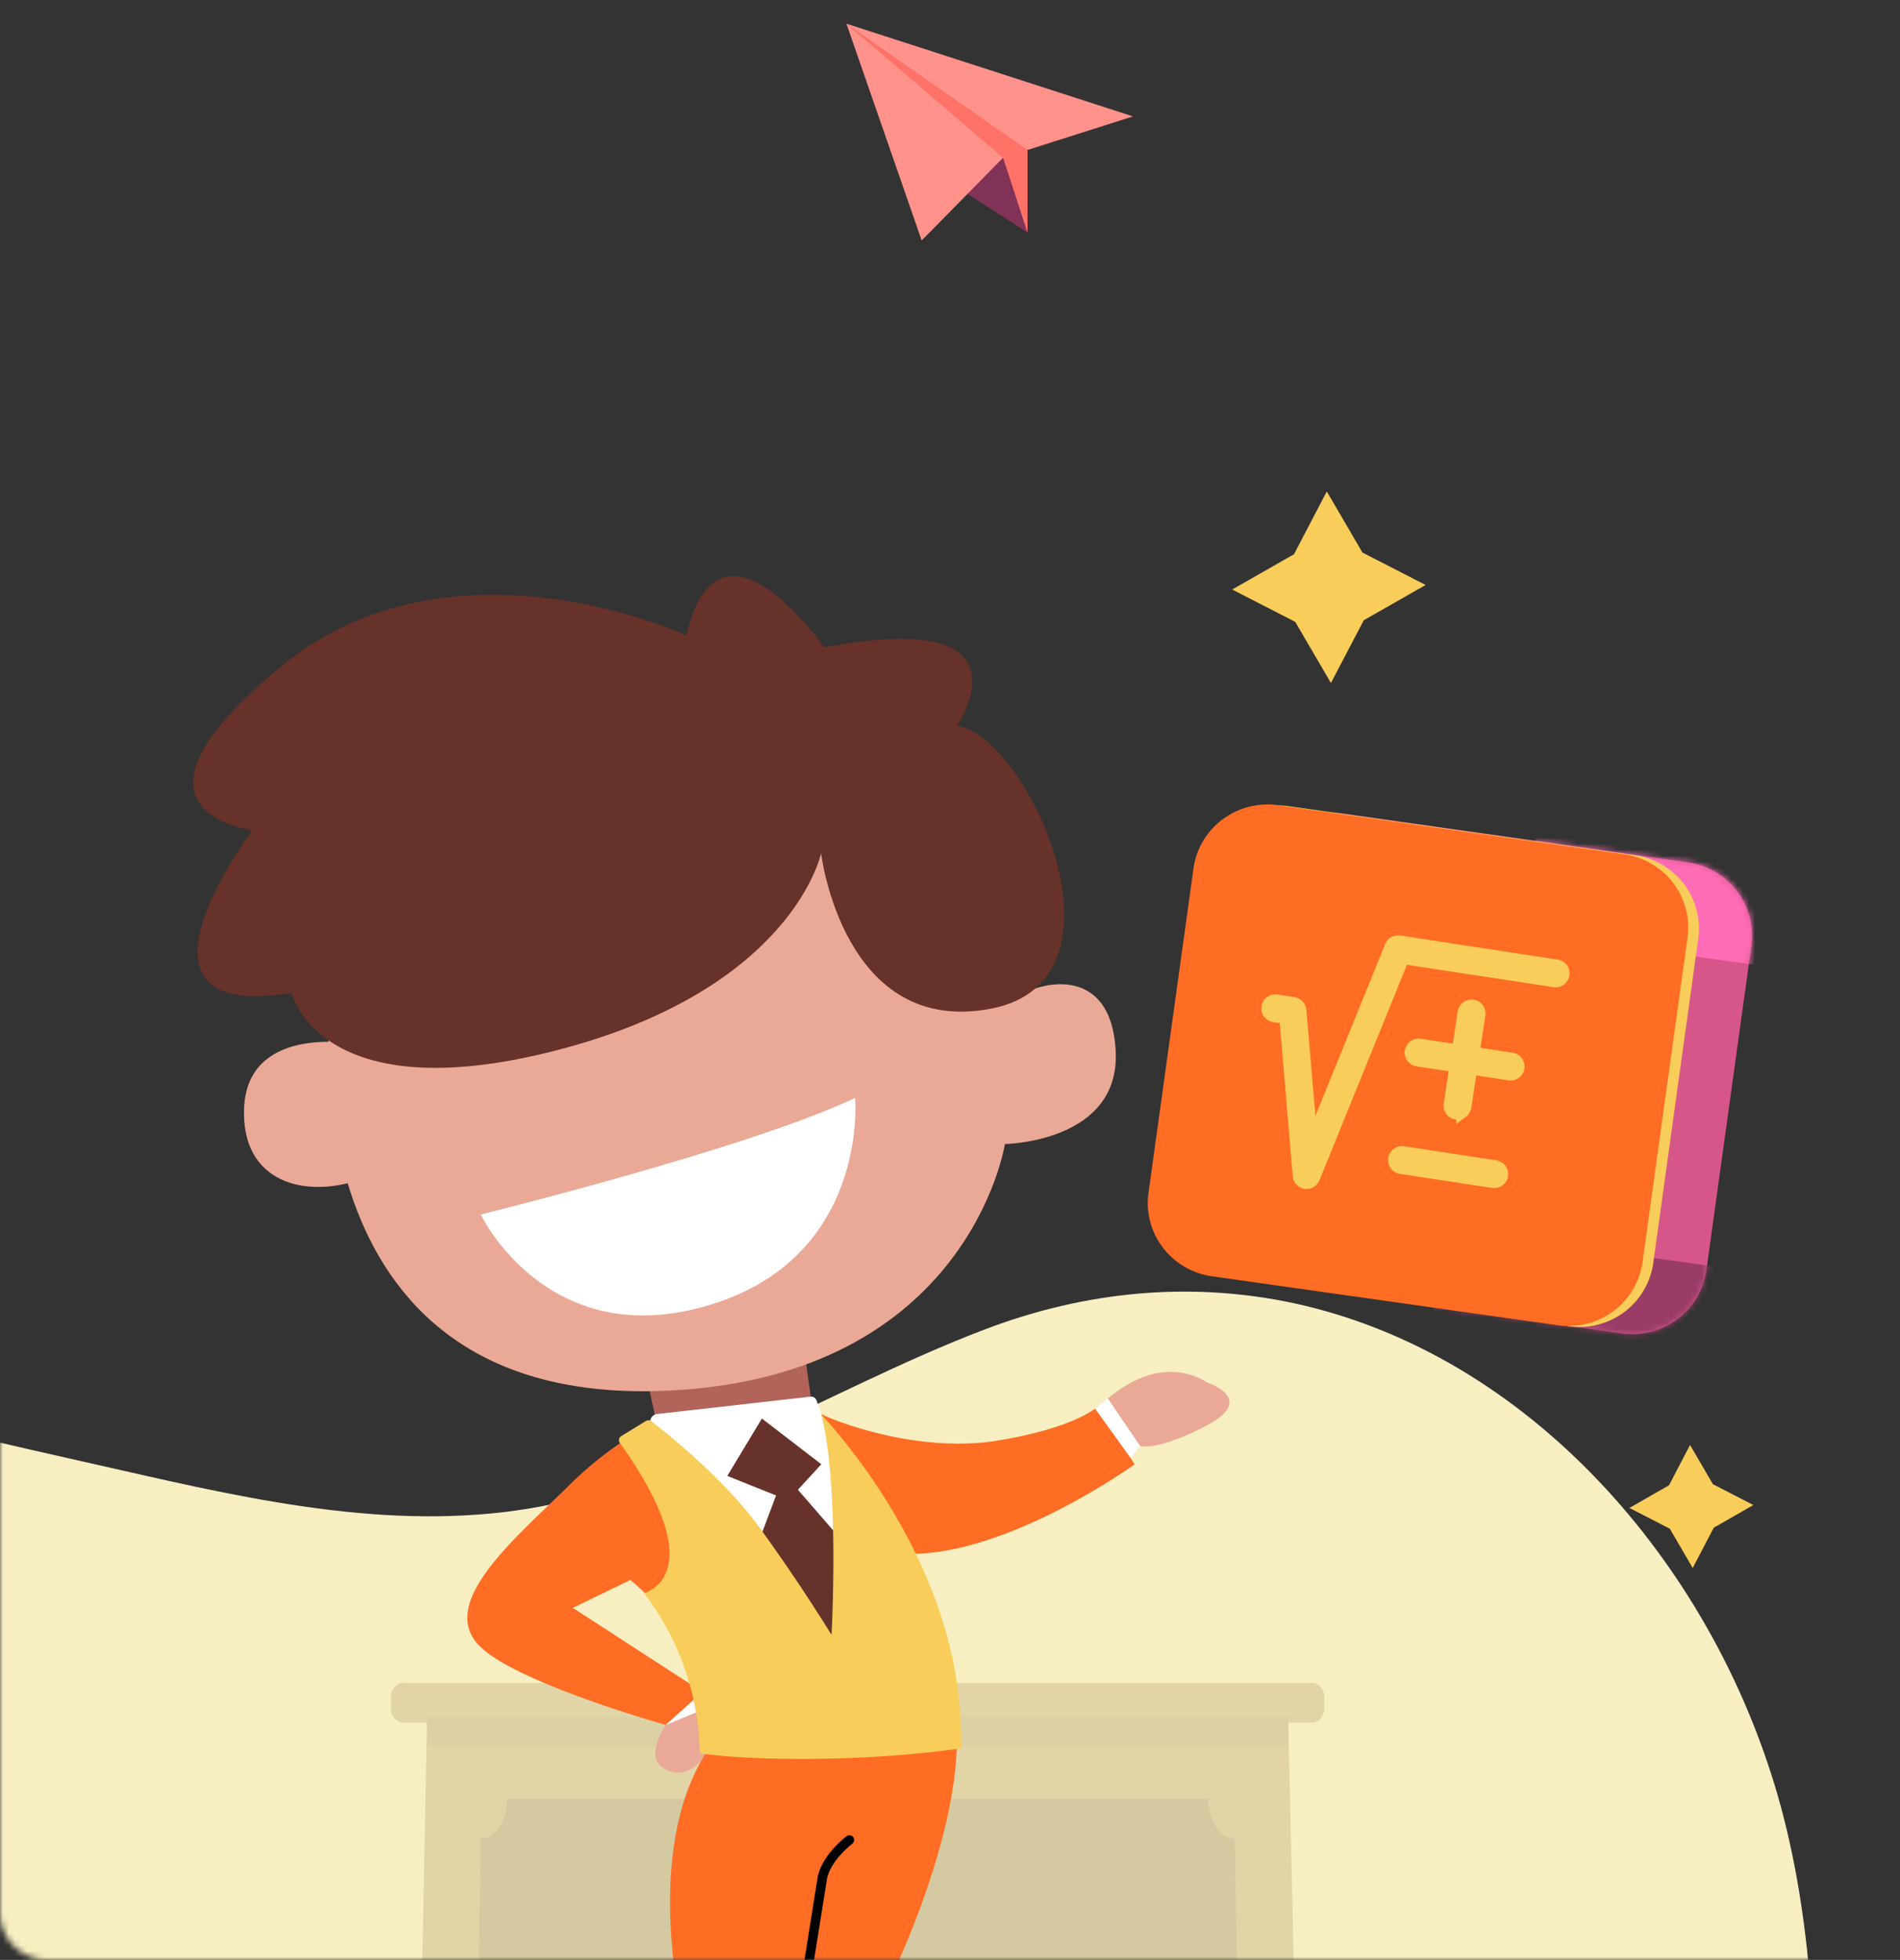 <svg width="321" height="331" fill="none" xmlns="http://www.w3.org/2000/svg"><rect width="100%" height="100%" fill="#333333" stroke="none"/><mask id="a" style="mask-type:alpha" maskUnits="userSpaceOnUse" x="0" y="0" width="321" height="331"><path d="M0 8a8 8 0 0 1 8-8h313v331H8a8 8 0 0 1-8-8V8z" fill="#F9F3D4"/></mask><g mask="url(#a)"><path d="M216.814 219.729c39.663 7.722 71.056 42.222 83.066 81.939 12.393 40.948 2.606 86.12 12.941 127.752 20.678 82.76 112.437 111.736 149.887 184.599 17.988 35.041 27.681 92.703-3.027 125.684-13.363 14.453-33.448 22.795-53.016 22.085-34.897-1.3-61.752-28.84-79.574-57.522-24.591-39.665-45.608-74.658-86.602-101.04-49.249-31.749-102.078-32.008-157.461-44.994-77.38-18.118-156.438-60.941-199.591-127.018-20.093-30.762-31.273-68.099-25.88-104.971 4.543-30.925 23.814-68.125 53.884-83.354 29.589-14.938 69.984-3.314 99.957 3.356 23.032 5.113 47.362 11.671 71.496 9.363 30.065-2.816 55.667-20.495 83.386-31.048 17.631-6.733 34.736-7.859 50.534-4.831z" fill="#F7EFC1"/><g opacity=".5"><path d="M219.282 362.288H70.738l1.513-77.461h145.264l1.767 77.461z" fill="#CCBC8F"/><path d="m208.596 310.504.757 40.17c-2.465 0-4.463 3.04-4.463 6.802H85.184c0-3.762-1.998-6.802-4.463-6.802h-.041l.502-40.17h.041c2.448 0 4.434-2.995 4.463-6.705h118.447c.036 3.71 2.016 6.705 4.463 6.705z" fill="#B2A37F"/><path d="M221.596 284.216H68.175c-1.182 0-2.14 1.053-2.14 2.352v2.014c0 1.299.958 2.352 2.14 2.352h153.421c1.182 0 2.14-1.053 2.14-2.352v-2.014c0-1.299-.958-2.352-2.14-2.352z" fill="#CCBC8F"/><path d="M72.125 292.435h145.541" stroke="#B2A983" stroke-width="5" stroke-miterlimit="10" style="mix-blend-mode:multiply" opacity=".4"/></g><path d="M185.093 238.201s9.214-10.746 18.999-4.646c0 0 8.221 2.686-.098 7.117-8.32 4.431-11.358 3.551-11.358 3.551l-2.367 3.224-5.176-9.246z" fill="#EAA996"/><path d="M133.788 239.037a4.366 4.366 0 0 1 4.734-.336c2.653 1.404 16.708 6.79 30.1 4.578 13.392-2.211 16.924-5.817 16.924-5.817l6.145 9.845s-25.475 18.398-42.931 14.619l-5.772-13.521-9.2-9.368z" fill="#FF6D25"/><path d="m120.743 238.817-9.024 14.88 26.834 38.67 11.645-15.175-5.083-28.897-16.295-11.076-8.077 1.598z" fill="#fff"/><path d="m109.374 233.114 2.451 11.365 25.787-4.006-1.808-12.986-26.43 5.627z" fill="#B2645B"/><path d="M113.521 238.992s-8.416 2.987-17.335 11.817c-8.92 8.829-22.7 20.067-14.95 27.391 6.545 6.189 31.238 13.119 31.238 13.119l6.217-5.569-21.915-14.208 9.715-4.702a32.383 32.383 0 0 1 6.568 7.203c2.925 4.412 8.487-7.683 8.487-7.683l-8.025-27.368z" fill="#FF6D25"/><path d="m112.729 245.215 18.388 7.342-4.369 11.62 6.632 18.695 14.032-4.157-3.457-16.582-9.153-10.537 5.965-6.485-13.475-7.486-8.557 1.899-6.006 5.691z" fill="#663229"/><path d="m118.156 257.089 10.563-17.52 14.306 11.001-5.053-14a.965.965 0 0 0-1.03-.695l-25.915 2.93a1.33 1.33 0 0 0-.791.375 1.305 1.305 0 0 0-.379.783l-.304 2.397 8.603 14.729z" fill="#fff"/><path d="M118.692 285.753s4.989 3.335 2.152 8.309c-2.837 4.973-5.679 6.421-8.837 4.498-3.159-1.922.468-7.237.468-7.237l6.217-5.57z" fill="#EAA996"/><path d="m148.736 337.793-34.034-.746s-5.668-26.17 5.047-41.687c7.019.151 28.425-.451 41.895-3.23.737 19.274-12.908 45.663-12.908 45.663z" fill="#FF6D25"/><path d="M162.504 295.248c-17.271 2.496-36.707 2.038-44.257.851a45.911 45.911 0 0 0-9.446-27.049s11.99-2.866-4.065-25.36a.79.79 0 0 1 .234-1.157l4.141-2.542c.181-.111.397-.151.607-.111a.849.849 0 0 1 .522.325s11.112 8.337 17.774 17.369c6.937 9.455 12.469 18.528 12.469 18.528s1.404-24.977-1.713-37.176c0 0 20.231 20.802 23.155 47.365.333 3.069.468 6.08.579 8.957z" fill="#F8CD5A"/><path d="M135.937 335.834s2.17-13.326 2.977-18.537c.538-3.474 4.591-6.56 4.591-6.56" stroke="#000" stroke-width="1.6" stroke-linecap="round" stroke-linejoin="round"/><path d="M58.939 176.191s-17.096-2.832-17.698 10.902c-.55 12.639 10.364 15.487 19.979 11.979 9.615-3.509-2.281-22.881-2.281-22.881z" fill="#EAA996"/><path d="M55.88 168.274s-8.848 69.761 57.079 66.582c50.779-2.455 56.82-41.645 56.82-41.645s19.453-.284 18.716-15.633c-.737-15.348-13.861-11.857-17.991-8.285 0 0-24.775-41.489-32.565-41.605-7.791-.116-82.058 40.586-82.058 40.586z" fill="#EAA996"/><path d="M49.229 167.678s4.708 20.021 44.73 9.721c40.024-10.3 44.761-33.296 44.761-33.296s3.72 31.125 28.799 26.227c24.852-4.857 6.235-45.936-5.848-47.765 0 0 13.826-20.178-22.419-13.218 0 0-17.821-25.701-23.295-2.032 0 0-39.426-18.337-68.132 4.967-30.811 25.006-5.194 27.93-5.194 27.93s-24.67 32.695 6.598 27.466z" fill="#663229"/><path d="M81.22 205.113s45.095-11.11 63.249-19.685c0 0 2.544 28.081-26.53 35.509-26.032 6.629-36.718-15.824-36.718-15.824z" fill="#fff"/><path d="m212.457 148.041-7.603 54.806a12.41 12.41 0 0 0 2.427 9.227 12.655 12.655 0 0 0 8.294 4.848l58.417 8.274c1.647.232 3.325.141 4.937-.271a12.675 12.675 0 0 0 4.454-2.125 12.543 12.543 0 0 0 3.289-3.656 12.41 12.41 0 0 0 1.62-4.625l7.603-54.805a12.405 12.405 0 0 0-2.427-9.227 12.653 12.653 0 0 0-8.293-4.848l-58.418-8.268a12.73 12.73 0 0 0-9.391 2.392 12.523 12.523 0 0 0-3.289 3.654 12.412 12.412 0 0 0-1.62 4.624z" fill="#D6568A"/><mask id="b" style="mask-type:alpha" maskUnits="userSpaceOnUse" x="204" y="137" width="93" height="89"><path d="m212.457 148.041-7.603 54.805a12.41 12.41 0 0 0 2.427 9.227 12.655 12.655 0 0 0 8.294 4.848l58.417 8.274c1.647.233 3.325.141 4.937-.27a12.677 12.677 0 0 0 4.454-2.126 12.54 12.54 0 0 0 3.289-3.655 12.416 12.416 0 0 0 1.62-4.625l7.603-54.806a12.407 12.407 0 0 0-2.427-9.227 12.653 12.653 0 0 0-8.293-4.848l-58.418-8.268a12.769 12.769 0 0 0-4.936.268 12.685 12.685 0 0 0-4.455 2.124 12.549 12.549 0 0 0-3.289 3.654 12.416 12.416 0 0 0-1.62 4.625z" fill="#D6568A"/></mask><g mask="url(#b)"><path d="m257.192 157.476 51.356 7.145 4.294-30.25-51.356-7.144-4.294 30.249z" fill="#FF6CB6"/><path d="m239.874 237.816 51.356 7.145 4.295-30.25-51.356-7.145-4.295 30.25z" fill="#993D67"/></g><path d="m203.479 146.835-7.604 54.806a12.407 12.407 0 0 0 2.428 9.227 12.653 12.653 0 0 0 8.293 4.848l58.417 8.274a12.76 12.76 0 0 0 4.938-.271 12.691 12.691 0 0 0 4.454-2.125 12.557 12.557 0 0 0 3.289-3.656 12.426 12.426 0 0 0 1.619-4.625l7.604-54.805a12.403 12.403 0 0 0-2.426-9.228 12.641 12.641 0 0 0-8.295-4.847l-58.417-8.274a12.754 12.754 0 0 0-4.937.27 12.707 12.707 0 0 0-4.455 2.126 12.554 12.554 0 0 0-3.289 3.655 12.415 12.415 0 0 0-1.619 4.625z" fill="#F8CD5A"/><path d="m201.637 146.667-7.603 54.805a12.4 12.4 0 0 0 2.427 9.227 12.653 12.653 0 0 0 8.293 4.848l58.453 8.268c1.647.234 3.325.144 4.936-.266a12.68 12.68 0 0 0 4.454-2.124 12.536 12.536 0 0 0 3.288-3.655 12.41 12.41 0 0 0 1.616-4.625l7.603-54.806a12.408 12.408 0 0 0-2.429-9.229 12.655 12.655 0 0 0-8.297-4.846l-58.412-8.274a12.76 12.76 0 0 0-4.946.261 12.692 12.692 0 0 0-4.464 2.124 12.542 12.542 0 0 0-3.297 3.659 12.434 12.434 0 0 0-1.622 4.633z" fill="#FF6D25"/><path d="m289.394 250.662 6.837 3.515-6.696 3.827-3.556 6.808-3.866-6.629-6.832-3.514 6.697-3.827 3.55-6.809 3.866 6.629zM230.187 93.321l10.666 5.472-10.447 5.958-5.547 10.6-6.031-10.321-10.656-5.471 10.446-5.958L224.157 83l6.03 10.321z" fill="#F8CD5A"/><path d="m184.995 237.874 2.175-1.685 5.46 8.036-1.549 2.103-6.086-8.454zM112.48 291.324l4.709-4.22.415 2.107-5.124 2.113z" fill="#fff"/><path d="m163.457 32.752 10.141 6.536-3.007-13.802s-5.129 2.702-7.134 7.266z" fill="#803356"/><path d="m143 4 12.715 36.613 13.75-13.97 21.957-6.984L143 4z" fill="#FF928B"/><path d="m143 4 26.465 22.643 4.133 12.645V25.33L143 4z" fill="#FF7268"/><path d="M248.808 169.82a1.346 1.346 0 0 0-1.356.633c-.092.152-.153.32-.179.495l-.983 6.446-6.443-.983a1.358 1.358 0 0 0-.407 2.685l6.443.983-.982 6.446a1.366 1.366 0 0 0 .249 1.009 1.364 1.364 0 0 0 1.419.513c.173-.043.336-.12.48-.225a1.369 1.369 0 0 0 .537-.89l.982-6.446 6.443.983a1.347 1.347 0 0 0 1.009-.249 1.364 1.364 0 0 0 .513-1.419 1.365 1.365 0 0 0-.617-.837 1.327 1.327 0 0 0-.498-.18l-6.443-.983.983-6.446a1.332 1.332 0 0 0-.248-1.003 1.336 1.336 0 0 0-.886-.532h-.016zm-12.145 27.442 15.57 2.372a1.347 1.347 0 0 0 1.009-.249 1.364 1.364 0 0 0 .513-1.419 1.365 1.365 0 0 0-.617-.837 1.32 1.32 0 0 0-.498-.18l-15.57-2.373a1.36 1.36 0 0 0-1.546 1.139 1.356 1.356 0 0 0 1.139 1.547zm26.34-34.211-26.598-4.069a1.355 1.355 0 0 0-1.456.828l-13.348 32.879-1.9-22.082a1.348 1.348 0 0 0-1.099-1.212l-2.937-.448a1.36 1.36 0 0 0-1.546 1.139 1.36 1.36 0 0 0 1.139 1.547l1.884.285 2.257 26.632a1.349 1.349 0 0 0 2.599.395l15.068-37.115 25.547 3.896a1.347 1.347 0 0 0 1.009-.249 1.367 1.367 0 0 0 .512-1.419 1.346 1.346 0 0 0-.616-.837 1.369 1.369 0 0 0-.498-.18l-.017.01z" fill="#F8CD5A" stroke="#F8CD5A" stroke-width="2" stroke-miterlimit="10"/></g></svg>